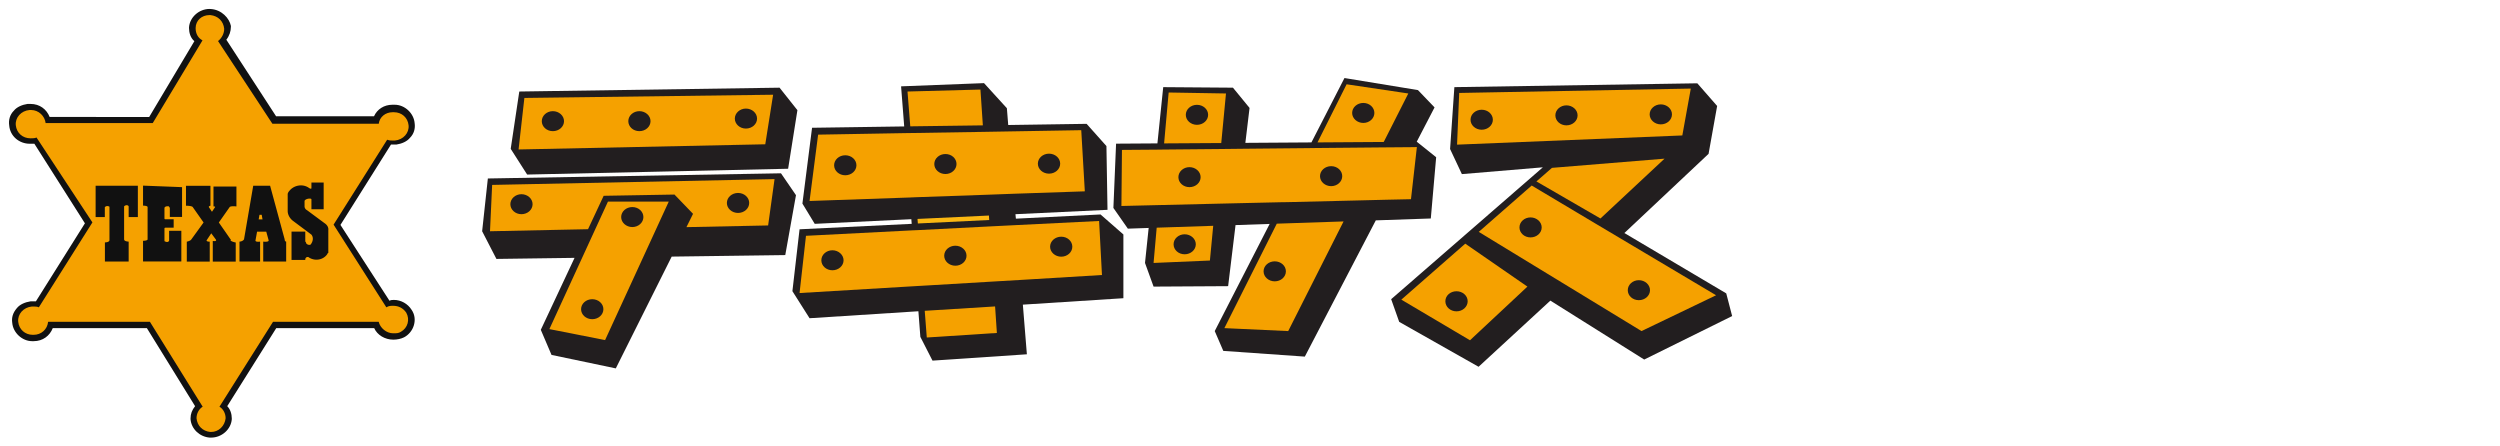 <svg xmlns="http://www.w3.org/2000/svg" viewBox="0 0 280 50"><path style="fill:none" d="M0 0h280v50H0z"/><path d="M23.48 48.66c-.94-.09-1.8-.86-1.89-1.8 0-.51.26-1.03.6-1.37l-5.66-9.09H5.65c-.17.86-1.03 1.46-1.89 1.46h-.17c-1.03 0-1.89-.77-1.97-1.8 0-.51.09-.94.43-1.37.34-.43.86-.6 1.37-.69h.34c.17 0 .26 0 .43.09L9.93 25l-5.99-9.26c-.17 0-.34.09-.43.09h-.17c-1.03 0-1.89-.77-1.97-1.8 0-.51.09-1.03.43-1.37.34-.43.86-.6 1.37-.69h.34c.86 0 1.63.6 1.89 1.46h11.57l5.31-8.91c-.43-.34-.69-.86-.69-1.46.09-1.03.94-1.8 1.97-1.8h.17c.94.09 1.8.86 1.89 1.8 0 .51-.26 1.03-.6 1.46l5.83 8.91h11.49c.26-.77.94-1.29 1.8-1.29h.17c1.03 0 1.89.77 1.97 1.8 0 .51-.09.94-.43 1.37s-.86.6-1.37.69h-.43c-.17 0-.26 0-.43-.09l-5.83 9.34 5.57 8.74c.26-.09.43-.09.69-.09.69 0 1.37.34 1.71.94.26.43.34.94.17 1.46-.17.51-.43.94-.94 1.2-.26.17-.6.26-.94.26-.86 0-1.63-.51-1.89-1.29h-11.4l-5.74 9.09c.34.34.6.86.6 1.37-.09 1.03-.94 1.8-1.97 1.8q-.09-.09-.17-.09Z" style="fill:#f5a100"/><path d="M23.48 1.69h.09c.86.09 1.46.69 1.54 1.54 0 .51-.26 1.03-.69 1.37l6.09 9.26h11.91c.09-.77.77-1.29 1.54-1.29h.17c.86 0 1.54.6 1.63 1.46.09.86-.6 1.63-1.54 1.71h-.26c-.17 0-.34 0-.6-.09l-6 9.51 5.91 9.26c.26-.17.51-.17.77-.17.6 0 1.11.26 1.46.77.43.77.17 1.71-.6 2.14-.26.17-.51.17-.86.17-.77 0-1.46-.6-1.63-1.29H30.58l-6 9.51c.43.26.69.77.69 1.29-.09.86-.77 1.54-1.63 1.54h-.09c-.86-.09-1.46-.69-1.54-1.54 0-.51.26-1.03.69-1.29l-5.91-9.51H5.39c-.09.86-.77 1.46-1.63 1.46h-.09c-.86 0-1.54-.6-1.63-1.46s.6-1.63 1.54-1.71h.17c.17 0 .43 0 .6.09l6-9.51-6.26-9.51c-.17.09-.43.09-.6.09H3.4c-.86 0-1.54-.6-1.63-1.46-.09-.86.6-1.63 1.54-1.71h.17c.86 0 1.54.69 1.63 1.46h12l5.57-9.26c-.51-.26-.77-.77-.77-1.37 0-.86.69-1.46 1.54-1.46m.03-.69c-1.2 0-2.23.94-2.31 2.06v.09c0 .51.17 1.11.6 1.46l-5.06 8.49H5.56c-.34-.86-1.11-1.46-2.14-1.46h-.34c-.6.09-1.2.34-1.54.77-.43.43-.6 1.03-.51 1.63.09 1.2 1.11 2.06 2.31 2.06h.51l5.66 8.91-5.49 8.74h-.6c-.6.09-1.2.34-1.54.77-.43.51-.6 1.03-.51 1.63.09 1.11 1.11 2.06 2.23 2.06h.17c1.03 0 1.8-.6 2.14-1.46h10.54l5.4 8.74c-.34.43-.51.86-.51 1.37v.09c.09 1.11 1.03 1.97 2.14 2.06h.17c1.2 0 2.23-.94 2.31-2.06v-.09c0-.51-.17-1.03-.51-1.37l5.49-8.74h10.97c.34.77 1.2 1.29 2.14 1.29.43 0 .86-.09 1.2-.26.51-.26.94-.77 1.11-1.37.17-.6.09-1.2-.26-1.71-.43-.69-1.2-1.11-1.97-1.11-.17 0-.34 0-.51.09l-5.49-8.49 5.66-9h.6c.6-.09 1.2-.34 1.54-.77.43-.43.6-1.03.51-1.63-.09-1.11-1.11-2.06-2.23-2.06h-.26c-.94 0-1.71.51-2.06 1.29H30.92l-5.57-8.57c.34-.43.51-.94.51-1.46V2.9c-.17-.86-1.03-1.8-2.23-1.89h-.17Z" style="fill:#111"/><path d="M10.71 20.8v3.51h1.03V23.2c.09-.09.26-.17.43-.09 0 0 .09 0 .09.09v3.69c0 .26-.51.26-.51.26v2.14h2.66v-2.23s-.51 0-.51-.26v-3.69c.17-.17.43-.17.51 0v1.2h1.03V20.8h-4.71Zm5.31 0v2.23s.51 0 .51.17v3.6c0 .17-.51.17-.51.17v2.31h4.29v-3.43h-1.37v1.11c-.09.17-.26.17-.43.09-.09 0-.09-.09-.09-.09v-1.37c0-.09.09-.09.17-.09h.86v-.94h-.94s-.09 0-.09-.09v-1.2c.09-.17.26-.17.43-.17.09 0 .09.09.17.17v1.03h1.37v-3.34l-4.37-.17Zm9.86 6.09-1.37-1.97 1.2-1.71c.09-.17.77-.09.77-.09v-2.23h-2.57v2.23c.26 0 .17.09.17.09l-.34.51-.34-.51s-.09-.09.17-.17v-2.23h-2.74v2.23s.69 0 .77.17l1.2 1.71-1.37 1.89c-.09.17-.51.26-.51.26v2.23h2.57v-2.23s-.43 0-.34-.17l.51-.77.51.69c.17.26-.34.17-.34.17v2.31h2.57v-2.14s-.51-.09-.6-.26m3.51-2.84.09.51h-.43l.09-.51h.26Zm-.95-3.26-1.03 6c-.09.17-.34.26-.51.26v2.23h2.31v-2.23s-.6.09-.51-.17l.17-.94h1.03l.26.94c.09.26-.6.17-.6.17v2.23h2.57v-2.23c-.09 0-.17-.09-.17-.26l-1.63-6h-1.89Zm6.52.26c0 .17-.26 0-.26 0-.69-.51-1.71-.34-2.23.34-.09.09-.17.26-.17.34v1.89c0 .43.26.86.6 1.11l2.06 1.54c.26.34.17.77-.09 1.11-.17.09-.43 0-.51-.17q0-.09-.09-.17v-1.11h-1.54v3.17h1.54c0-.09 0-.17.09-.26s.26-.09.34 0c.69.43 1.63.26 2.06-.43 0 0 0-.09.09-.09v-2.57s.09-.43-.43-.77l-1.97-1.46a.485.485 0 0 1-.26-.43v-.6c.09-.26.77-.34.77-.17v1.11h1.37v-3h-1.37v.6Z" style="fill:#111"/><path style="fill:#221e1f" d="m158.67 15.88 2-3.85-1.86-1.94-8.23-1.35-3.7 7.21-7.4.05.47-3.91-1.86-2.27-7.81-.06-.65 6.3-4.63.03-.3 7.2 1.62 2.32 2.33-.08-.41 3.92.96 2.65 8.35-.05.83-6.84 3.82-.13-6.15 12 .96 2.22 9.13.64 7.95-15.26 6.16-.21.6-6.86-2.16-1.73h-.02"/><path style="fill:#f5a100" d="m147.24 16.58 7.43-.07 3.69-.03.33-.01-.66 5.84-2.74.06-3.63.09-7.45.18-.76.01-4.78.11-2.55.06-6.35.15-.86.02-3.31.08.06-6.28 3.9-.03.76-.01 6.39-.06 2.69-.03 7.16-.07.68-.01M135.88 25.29l-.37 3.89-6.31.27.35-3.95 6.33-.21M130.38 16.06l.51-5.7 6.42.11-.53 5.55-6.4.04M150.48 24.8l-6.2 12.28-7.15-.33 5.87-11.7 7.48-.25M147.56 15.95l3.26-6.51 6.91 1.03-2.75 5.43-7.42.05"/><path style="fill:#221e1f" d="m113.73 23.99.05.5 9.48-.47 2.56 2.24v7.14l-11.26.72.45 5.56-10.57.71-1.36-2.66-.22-2.87-12.19.78-1.92-3.03.8-6.93 12.56-.61-.04-.52-10.82.52-1.38-2.27 1.08-8.49 10.32-.15-.35-4.49 9.29-.36 2.56 2.81.15 1.88 8.78-.13 2.22 2.49.12 7.14-10.31.49"/><path style="fill:#f5a100" d="m101.95 14.15-.31-3.9 8.17-.22.27 4.01-8.13.11"/><path style="fill:#fcb811" d="m110.76 24.14.03.5-7.99.39-.04-.51 8-.38"/><path style="fill:#f5a100" d="m111.45 34.32.2 2.97-7.85.51-.23-2.99 7.88-.49M101.88 22.12l-11.21.39.96-7.43 9.69-.17.69-.01 8.12-.13 2.85-.05 8.12-.14.4 6.85-7.95.27-2.95.11-8.03.28-.69.03M102.86 25.77l7.98-.41 2.99-.15 9.27-.46.32 6.05-9.09.55-3.07.18-7.91.47-.71.04-13.09.78.72-6.41 11.89-.61.7-.03"/><path style="fill:#221e1f" d="m87.31 9.82 2 2.52-1.04 6.56-29.23.65-1.84-2.88.96-6.42 29.15-.43"/><path style="fill:#f5a100" d="m58.73 10.97 27.86-.36-.88 5.55-27.63.58.65-5.77"/><path style="fill:#221e1f" d="m75.23 28.74-6.26 12.52-7.2-1.51-1.2-2.81 3.78-8.06-8.75.12-1.6-3.1.64-5.91 32.83-.58 1.68 2.45-1.2 6.71-12.72.17"/><path style="fill:#f5a100" d="m65.86 25.67-10.98.23.24-5.19 31.63-.65-.72 5.19-9.15.19.74-1.49-2.08-2.16-7.93.14-1.75 3.74"/><path style="fill:#f5a100" d="M68.09 22.58h6.81l-7.13 15.51-6.24-1.23 6.56-14.28"/><path style="fill:#221e1f" d="m172.8 18.74-9.07.76-1.32-2.81.48-6.93 27.21-.43 2.22 2.54-.96 5.36-9.43 8.87 11.41 6.76.66 2.54-9.85 4.87-10.51-6.6-8.04 7.41-8.89-5.03-.9-2.54 16.99-14.77"/><path style="fill:#f5a100" d="m173.82 18.8 12.61-1.03-7.18 6.7-7.17-4.15 1.74-1.52M165.62 25.97l18.23 11.11 8.35-4.01-13.54-8.05-7.11-4.24-5.93 5.19M156.95 33.56l7.69 4.55 6.43-6.01-6.96-4.81-7.16 6.27M163.19 16.2l25.23-1.03.95-5.25-25.94.49-.24 5.79"/><path d="M59.65 22.87c0 .62-.56 1.12-1.25 1.12s-1.24-.51-1.24-1.12.56-1.12 1.24-1.12 1.25.5 1.25 1.12M72.06 24.31c0 .62-.56 1.12-1.24 1.12s-1.25-.5-1.25-1.12.56-1.12 1.25-1.12 1.24.5 1.24 1.12M67.58 34.63c0 .62-.56 1.12-1.25 1.12s-1.25-.5-1.25-1.12.56-1.12 1.25-1.12 1.25.5 1.25 1.12M83.91 22.73c0 .62-.56 1.12-1.25 1.12s-1.25-.5-1.25-1.12.56-1.12 1.25-1.12 1.25.5 1.25 1.12M95.92 18.51c0 .62-.56 1.12-1.25 1.12s-1.25-.5-1.25-1.12.56-1.12 1.25-1.12 1.25.5 1.25 1.12M105.89 19.49c-.69 0-1.25-.5-1.25-1.12s.56-1.12 1.25-1.12 1.24.5 1.24 1.12-.56 1.12-1.24 1.12M117.49 19.45c-.69 0-1.25-.5-1.25-1.12s.56-1.12 1.25-1.12 1.25.5 1.25 1.12-.56 1.12-1.25 1.12M135.31 12.86c0 .62-.56 1.12-1.25 1.12s-1.25-.5-1.25-1.12.56-1.12 1.25-1.12 1.25.5 1.25 1.12M134.47 19.84c0 .62-.56 1.12-1.25 1.12s-1.24-.5-1.24-1.12.56-1.12 1.24-1.12 1.25.5 1.25 1.12M133.93 27.36c0 .62-.56 1.12-1.25 1.12s-1.24-.5-1.24-1.12.56-1.12 1.24-1.12 1.25.5 1.25 1.12M144.02 30.39c0 .62-.56 1.12-1.25 1.12s-1.25-.5-1.25-1.12.56-1.12 1.25-1.12 1.25.5 1.25 1.12M150.33 19.73c0 .62-.56 1.12-1.24 1.12s-1.25-.5-1.25-1.12.56-1.12 1.25-1.12 1.24.5 1.24 1.12M153.93 12.65c0 .62-.56 1.12-1.24 1.12s-1.25-.5-1.25-1.12.56-1.12 1.25-1.12 1.24.5 1.24 1.12M120.1 27.63c0 .62-.56 1.12-1.24 1.12s-1.25-.5-1.25-1.12.56-1.12 1.25-1.12 1.24.5 1.24 1.12M108.25 28.64c0 .62-.56 1.12-1.25 1.12s-1.25-.5-1.25-1.12.56-1.12 1.25-1.12 1.25.5 1.25 1.12M94.48 29.15c0 .62-.56 1.12-1.25 1.12s-1.24-.5-1.24-1.12.56-1.12 1.24-1.12 1.25.51 1.25 1.12M72.86 13.57c0 .62-.56 1.12-1.25 1.12s-1.24-.5-1.24-1.12.56-1.12 1.24-1.12 1.25.5 1.25 1.12M63.17 13.57c0 .62-.56 1.12-1.25 1.12s-1.24-.5-1.24-1.12.56-1.12 1.24-1.12 1.25.5 1.25 1.12M84.79 13.28c0 .62-.56 1.12-1.25 1.12s-1.24-.51-1.24-1.12.56-1.12 1.24-1.12 1.25.5 1.25 1.12M167.2 13.41c0 .62-.56 1.12-1.25 1.12s-1.25-.5-1.25-1.12.56-1.12 1.25-1.12 1.25.5 1.25 1.12M176.69 12.92c0 .62-.56 1.12-1.25 1.12s-1.24-.5-1.24-1.12.56-1.12 1.24-1.12 1.25.5 1.25 1.12M187.26 12.81c0 .62-.56 1.12-1.25 1.12s-1.25-.51-1.25-1.12.56-1.12 1.25-1.12 1.25.5 1.25 1.12M172.67 25.47c0 .62-.56 1.12-1.25 1.12s-1.24-.5-1.24-1.12.56-1.12 1.24-1.12 1.25.5 1.25 1.12M184.8 32.5c0 .62-.56 1.12-1.25 1.12s-1.24-.5-1.24-1.12.56-1.12 1.24-1.12 1.25.5 1.25 1.12M164.38 33.74c0 .62-.56 1.13-1.25 1.13s-1.25-.5-1.25-1.13.56-1.12 1.25-1.12 1.25.5 1.25 1.12" style="fill:#221e1f"/></svg>